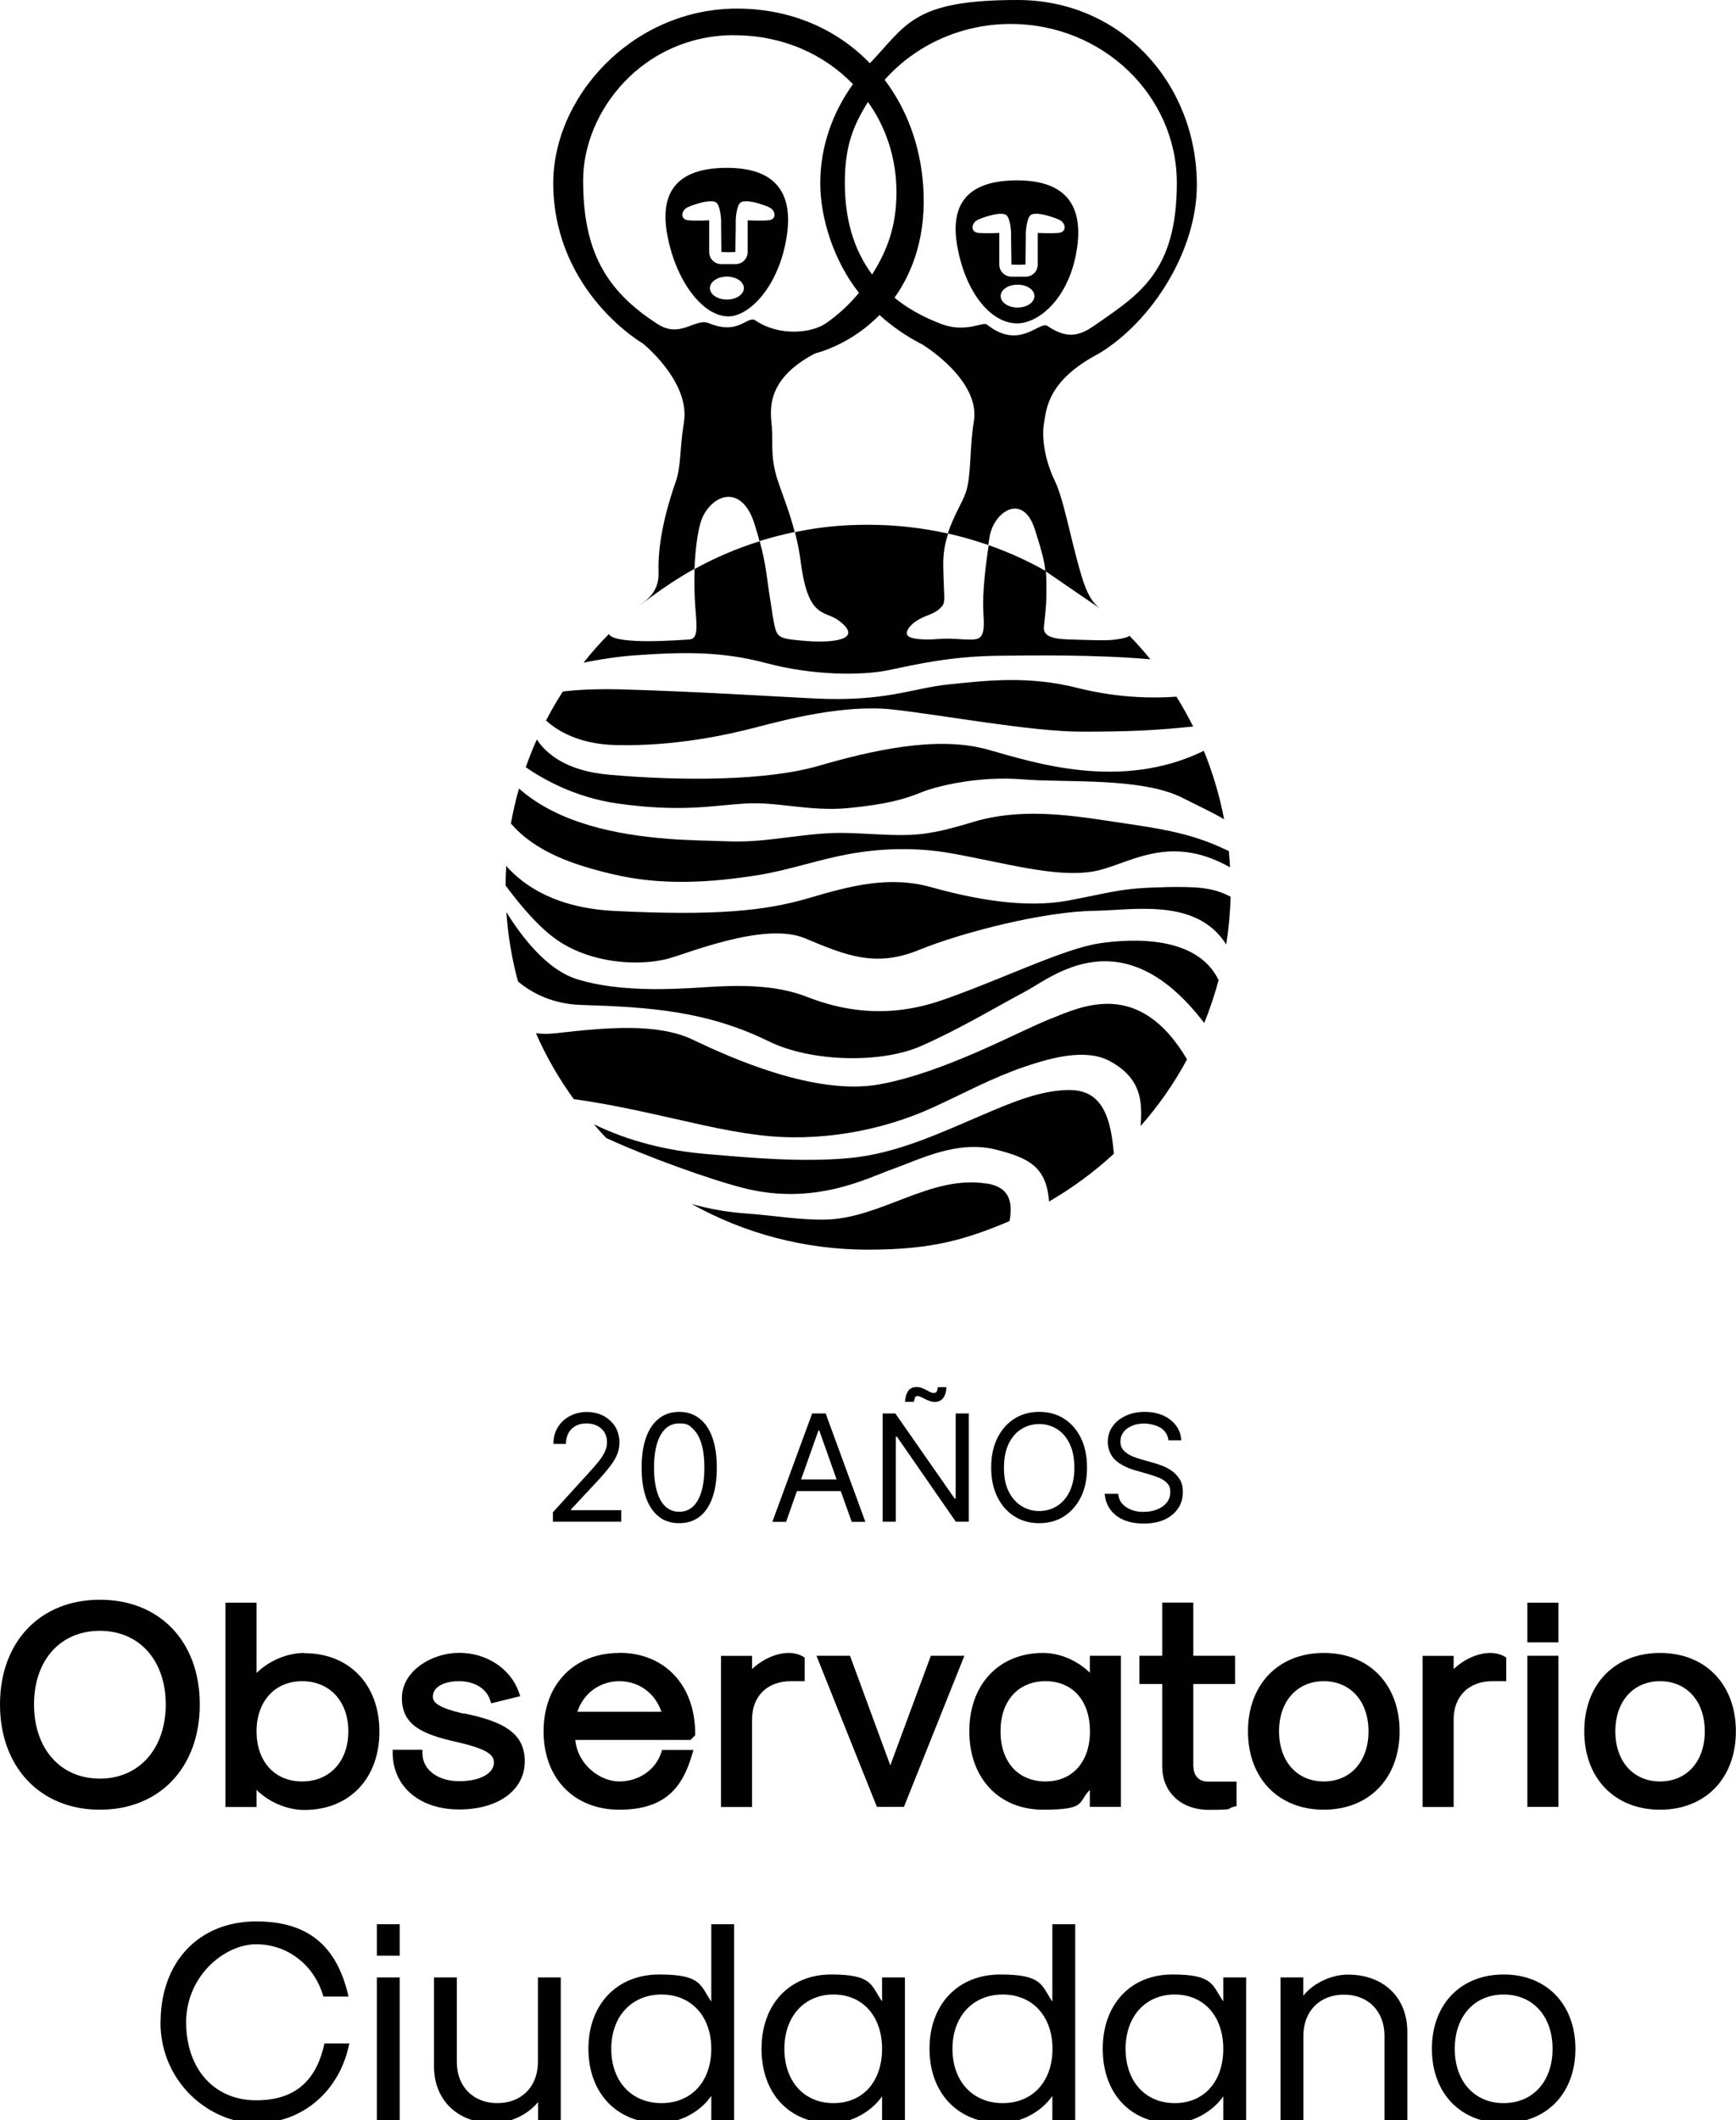 <svg xmlns="http://www.w3.org/2000/svg" id="Capa_1" viewBox="0 0 1412.9 1725.7"><g><path d="M505.8,1229.1h-41v-.7l19.8-21.2c5.1-5.4,9-10,11.9-13.8,2.9-3.8,4.9-7.2,6-10.3,1.2-3.1,1.7-6.2,1.7-9.4s-1.1-8.7-3.4-12.4c-2.3-3.7-5.4-6.6-9.4-8.8-4-2.2-8.6-3.3-13.7-3.3s-9.8,1.1-13.9,3.3c-4.1,2.2-7.4,5.2-9.8,9.1-2.4,3.9-3.6,8.4-3.6,13.6h10.2c0-3.4.7-6.3,2-8.8,1.4-2.5,3.3-4.4,5.8-5.8,2.5-1.4,5.5-2.1,8.8-2.1s6.1.6,8.6,1.8c2.5,1.2,4.5,3,6,5.2,1.5,2.3,2.2,5,2.2,8.1s-.5,5.2-1.6,7.7c-1.1,2.4-2.7,5.1-4.9,7.8-2.2,2.8-5,6-8.4,9.7l-29.1,32v7.7h55.6v-9.5Z" fill="#010101"></path><path d="M536.2,1234.4c4.6,3.6,10.1,5.3,16.6,5.3s12-1.8,16.6-5.3c4.6-3.6,8-8.7,10.4-15.4,2.4-6.7,3.6-14.9,3.6-24.5s-1.2-17.7-3.6-24.5c-2.4-6.8-5.9-11.9-10.5-15.5-4.6-3.6-10.1-5.4-16.5-5.4s-11.9,1.8-16.5,5.4c-4.6,3.6-8.1,8.7-10.5,15.5-2.4,6.8-3.6,14.9-3.6,24.5s1.2,17.7,3.6,24.5c2.4,6.7,5.9,11.9,10.5,15.4ZM537.6,1168c3.6-6.3,8.6-9.5,15.2-9.5s8.1,1.4,11.1,4.3c3,2.8,5.4,6.9,7,12.3,1.6,5.4,2.4,11.8,2.4,19.4s-.8,14-2.4,19.4c-1.6,5.4-3.9,9.5-7,12.3-3,2.8-6.7,4.2-11.1,4.2s-8-1.4-11.1-4.2c-3.1-2.8-5.4-6.9-7-12.3-1.6-5.4-2.4-11.8-2.4-19.4,0-11.4,1.8-20.2,5.3-26.5Z" fill="#010101"></path><path d="M648.6,1213.6h35.7l8.9,25h11.1l-32.3-88.2h-11l-32.4,88.2h11.2l8.8-25ZM666.1,1164.3h.7l14.1,39.8h-28.9l14.1-39.8Z" fill="#010101"></path><polygon points="729.1 1169.3 730 1169.3 777.9 1238.5 788.5 1238.5 788.5 1150.4 777.8 1150.4 777.8 1219.7 777 1219.7 728.7 1150.4 718.4 1150.4 718.4 1238.5 729.1 1238.5 729.1 1169.3" fill="#010101"></polygon><path d="M744.5,1137.7c.5-1,1.2-1.5,2.2-1.5s1.6.2,2.6.7c1,.5,2.2,1,3.5,1.7,1.3.7,2.6,1.2,4,1.7,1.4.5,2.8.7,4.2.7,2.8,0,5.1-1.1,6.7-3.3,1.6-2.2,2.5-5.1,2.6-8.7h-7c-.2,1.7-.5,2.9-1,3.6-.5.8-1.2,1.1-2.2,1.1s-2-.2-3-.7c-1-.5-2.1-1.1-3.3-1.7-1.1-.7-2.4-1.3-3.7-1.7-1.3-.5-2.7-.7-4.2-.7-3.1,0-5.4,1.1-6.9,3.4-1.5,2.3-2.3,5.2-2.4,8.6h7.3c0-1.1.4-2.1.8-3.1Z" fill="#010101"></path><path d="M825.7,1234.2c5.9,3.7,12.6,5.5,20.1,5.5s14.2-1.8,20.1-5.5c5.8-3.7,10.4-8.9,13.8-15.7,3.4-6.8,5-14.8,5-24.1s-1.7-17.4-5-24.1c-3.4-6.8-7.9-12-13.8-15.7-5.8-3.7-12.5-5.5-20.1-5.5s-14.2,1.8-20.1,5.5c-5.9,3.7-10.5,8.9-13.9,15.7-3.4,6.8-5.1,14.8-5.1,24.1s1.7,17.3,5.1,24.1c3.4,6.8,8,12,13.9,15.7ZM820.9,1175.1c2.6-5.3,6-9.3,10.4-12,4.3-2.7,9.2-4.1,14.5-4.1s10.1,1.4,14.5,4.1c4.3,2.7,7.8,6.7,10.3,12,2.5,5.3,3.8,11.7,3.8,19.4s-1.3,14-3.8,19.3c-2.5,5.2-6,9.2-10.3,11.9-4.3,2.7-9.1,4.1-14.5,4.1s-10.2-1.4-14.5-4.1c-4.3-2.7-7.8-6.7-10.4-11.9-2.6-5.2-3.8-11.7-3.8-19.3s1.3-14.1,3.8-19.4Z" fill="#010101"></path><path d="M941.8,1228.5c-3.3,1.3-6.9,2-11,2s-6.8-.5-9.8-1.6c-3-1.1-5.5-2.7-7.5-4.9-2-2.2-3.1-4.9-3.4-8.2h-11c.4,4.8,1.8,9,4.5,12.7,2.6,3.6,6.2,6.5,10.9,8.5,4.6,2,10.1,3,16.4,3s12.5-1.1,17.3-3.4c4.7-2.3,8.3-5.3,10.8-9.2,2.5-3.8,3.7-8.1,3.7-12.9s-.8-7.6-2.5-10.4c-1.7-2.8-3.9-5.1-6.5-7-2.6-1.8-5.3-3.3-8.2-4.3-2.8-1.1-5.4-1.9-7.7-2.5l-8.9-2.5c-2.2-.6-4.6-1.5-7.2-2.5-2.7-1.1-5-2.6-6.9-4.5-1.9-1.9-2.9-4.4-2.9-7.5s.8-5.4,2.4-7.6c1.6-2.2,3.9-3.9,6.8-5.2,2.9-1.3,6.3-1.9,10.2-1.9s9.9,1.2,13.5,3.6c3.6,2.4,5.7,5.8,6.2,10.1h10.4c-.2-4.4-1.5-8.4-4.1-11.9-2.6-3.5-6.1-6.3-10.5-8.3-4.4-2-9.5-3-15.2-3s-10.7,1-15.2,3.1c-4.6,2.1-8.2,4.9-10.8,8.6-2.7,3.7-4,8-4,12.9s2,10.8,6,14.5c4,3.7,9.5,6.5,16.4,8.5l10.8,3.1c3.1.9,6,1.9,8.7,3,2.7,1.1,4.8,2.6,6.5,4.4,1.7,1.8,2.5,4.2,2.5,7.1s-.9,6.1-2.8,8.5-4.5,4.3-7.7,5.6Z" fill="#010101"></path></g><g><path d="M827.8,263.2c16.7,0,40.4-18.4,47.8-55.6,6.2-31.4-.3-60.8-47.8-60.8s-54.7,26.7-47.8,58.2c7.8,36.2,27.9,58.2,47.8,58.2ZM828.2,250.3c-7.6,0-13.8-4.1-13.8-9.3s6.2-9.3,13.8-9.3,13.7,4.1,13.7,9.3-6.2,9.3-13.7,9.3ZM796.4,178.6c8.1-3.4,19-6.1,22.5-3.6,3.6,2.6,4,14.6,4,14.6h0v5l.3,20.7,5.7.2,5.7-.2.3-20.7v-5s.5-12,4-14.6c3.6-2.5,14,0,22.6,3.6,6.4,2.6,7,10.4,0,11-7,.5-16.9,0-16.9,0v25.7c0,5.5-4.4,9.9-9.9,9.9h-11.4c-5.5,0-10-4.4-10-9.9v-25.7s-9.8.5-16.8,0c-7-.6-6.3-8.4,0-11Z" fill="#010101"></path><path d="M522.9,279.3s39.2,31.2,33.7,64.7c-3.6,21.8-2.1,35.2-6.7,48.2-4.5,13-14.9,44.5-13.9,73.6.7,16.9-11.5,23.6-15.4,27.1-5.5,4.6,18.7-15.8,44.6-29.9.8-17.5,3-36,7.7-44.3,10.3-18.2,31.5-22.3,41,7.2,1.7,5.4,3.2,10.2,4.2,14.5,9.4-2.9,19-5.4,28.7-7.4-4.7-18.2-10.5-31.5-14.4-43.8-5.4-17.9-3.2-27.1-4.2-41.6-.8-11.2-7-37.9,35.1-59.9,17.2-4.7,36.4-14.9,52.5-31.3,10.7,9.7,22.9,18,36.1,24.6h-.3s46.5,28.4,41,61.9c-3.6,21.8-2,45-6.6,58-2.9,8.5-10,19-14.6,33.3,11.2,2.5,22.2,5.7,32.9,9.4.5-3.2,1-5.7,1.2-7.4,4.1-20.5,27.1-35.1,36.7-5.5,5.6,17.6,7.8,25.8,8.6,34.1l44.2,30.3c-5.2-4-10.2-10.9-14.7-26.2-9.6-32.1-14.1-61.7-22.1-78.2-8-16.6-10.5-35.1-8.5-46.2,1.9-11,2.5-34.7,44.6-56.7,43.6-26.3,79.8-84,79.8-137.2,0-82-60.9-150.6-146-150.6s-90.1,20-120.1,51.5c-26.6-27.6-64.2-44.5-108.2-44.5-85.2,0-151.6,72.7-149.5,145.9,2.4,85.7,72.5,126.4,72.5,126.4ZM709.9,223.5c-14.9-19.8-22.3-44.8-22.3-74.7s6.8-46.5,18.8-65.8c14.8,20.6,23.2,46,23.2,73.5s-7.4,47.2-19.8,66.9ZM822.7,19.5c74.5,0,135.1,58.1,135.1,129.4s-30.1,90.3-63.8,113.8c-11.8,8.2-22.4,15.7-41.5,2.6-6.6-4.4-22.6,20.1-49.2-1.1-3.4-2.7-17,7-36.9-.4-14.8-5.6-27.7-12.7-38.4-21.5,15.7-22,26-51.8,23.4-90.6-2.2-32.9-13.3-62.9-31.4-86.7,24.7-27.9,61.7-45.5,102.7-45.5ZM597.8,28.7c38.6,0,72.6,15.1,96.4,39.8-16.7,23.3-26.6,51-26.6,80.6s11.8,64.5,31.5,89.2c-7.8,9.5-16.8,17.8-26.7,24.7-11.8,8.3-38.4,10.9-57.6-2.2-6.5-4.4-13.3,12.4-37.7,2.3-11.4-4.7-23,12.7-41.8.7-43.1-27.6-60.7-60.6-60.7-117s48.7-118.2,123.2-118.2Z" fill="#010101"></path><path d="M592.8,257.5c16.7,0,39.3-22.9,46.6-60,6.3-31.6-.3-60.9-47.7-60.9s-54.7,26.8-47.9,58.2c7.8,36.2,29,62.7,49,62.7ZM591.6,243.8c-7.6,0-13.8-4.1-13.8-9.3s6.2-9.4,13.8-9.4,13.8,4.2,13.8,9.4-6.2,9.3-13.8,9.3ZM560.3,168.4c8.2-3.5,19.1-6.1,22.6-3.6,3.5,2.5,4,14.5,4,14.5h0v5.1l.2,20.7,5.7.2,5.7-.2.3-20.7v-5.1h0s.4-12,4-14.5c3.5-2.5,14,0,22.6,3.6,6.3,2.6,7,10.4,0,10.9-7,.6-16.9,0-16.9,0v25.8c0,5.5-4.4,9.9-10,9.9h-11.3c-5.6,0-10-4.4-10-9.9v-25.8s-9.8.6-16.9,0c-7-.5-6.3-8.3,0-10.9Z" fill="#010101"></path><path d="M800.3,498.5c1.5,18-1,21.6-8.5,22-7.5.4-17.1-1.4-28.7-.4-11.5,1-22.6,0-24.5-3-2-3.1,1.9-8.6,8.5-12.5,6.6-4.1,13-4.5,18.1-9.6,5-5,3-5,2.5-34.2-.2-10.1,1.4-18.9,4-26.5-20.9-4.7-42.8-7.2-65.2-7.2s-40.3,2-59.5,6c1.9,7.5,3.7,16,4.9,25.6,6.1,45.3,19.3,37.8,30.8,46.4,21.1,15.8-5.3,18.7-30.1,16.3-14-1.4-19.5-1.5-21.6-9.8-1.7-6.4-2.5-13.3-4.3-24.7-2.8-17.4-3.1-27.2-8.4-46.4-18.5,5.8-36.3,13.4-53,22.6-.4,11.6,0,22.7.5,29.9,1.5,18,2.5,27.1-5,27.5-7.5.4-59,4.5-64.9-4,0-.2-.2-.4-.2-.6-7.3,7.4-14.3,15.2-20.7,23.4,12.4-2.5,26.6-4.8,41.4-5.9,41.7-3,71.8-3.2,108,6.5,36.2,9.6,75.9,10.3,98.9,5.5,23-4.8,50.6-11.3,90.5-11.7,28.3-.3,77.7-1,122.5,2.9-5.4-6.6-11-12.9-17-19.1-2.9,2-8.8,2.6-12,3.1-6.5,1-22.7.3-38.1-.2-14.1-.4-20.1-3.4-19.6-9.9.6-6.6,2-16.6,2-25.6,0-8.8.2-14.5-.4-20.1-14.8-8.4-30.3-15.4-46.5-21.1-2.2,14-5.5,39.9-4.3,54.7Z" fill="#010101"></path><path d="M615.7,591.9c22.9-6,71.1-18.7,110.3-14.5,39.3,4.2,112.8,18.1,154.4,18.1s61.1-1.2,90.7-4.2c-4.2-8.3-8.7-16.4-13.6-24.3-26,1.9-53.3-.3-80.1-7-40.4-10.3-74.8-6.1-105-3-30.1,3-51.2,14.5-110.9,11.4-34.3-1.7-91.7-5.4-151.9-7.2-24-.8-40.4.3-51.5,1.6-4.9,7.6-9.5,15.5-13.7,23.6,9,8.2,26.7,19.3,56.7,20,48.2,1.2,91.7-8.5,114.6-14.5Z" fill="#010101"></path><path d="M606.1,654c26.4-1.8,52.7,6.7,84.2,3.7,31.6-3.1,46-7.3,59.2-12.7,13.2-5.4,47.7-13.6,82.6-10.7,35,2.9,96.5-1.9,130.2,15,16.3,8.2,25,12.2,34,17.5-3.7-19.3-9.3-37.9-16.5-55.7-67.4,32.8-137.4,9.8-175.4-.9-42.2-12-96.5,1.1-138.1,13.1-41.6,12.1-110.3,12.6-170.9,7.2-34.7-3.1-50.9-17.2-58.5-28.6-3.3,7.3-6.3,14.9-9,22.5,13.3,9.3,39.9,24.7,75,29.6,51.2,7.2,76.5,1.7,103.1,0Z" fill="#010101"></path><path d="M498.3,711.4c40,9.6,79.8,7.1,120.1.6,24.4-4.1,47.7-12.3,72-16.8,27.2-5,55.4-5.6,82.7-.9,44.6,7.9,85,20,115.8,15.1,28-4.3,60.8-32.6,112.2-3.5-.2-4.4-.5-8.8-1-13.2-6.4-3.1-12.8-5.9-19.4-8.3-24.5-8.9-50-11.9-75.6-15.8-37.4-5.8-75.7-10.8-112.8.3-17.2,5.2-34,10-52,10.6-19.2.7-38.3-1.7-57.4-1.6-29.8.2-58.9,8-88.9,6.9-16.8-.6-33.8-.8-50.6-2.1-41.6-3.3-89-12.6-121-40.9-2.7,9.3-4.8,18.7-6.6,28.4,20.2,23.6,52.1,34,82.4,41.2Z" fill="#010101"></path><path d="M947.9,722.1c-36.2.6-42.7,4.2-78.3,10.8-35.6,6.7-77.2-1.2-111.6-10.8-34.3-9.6-65.7-1.2-100.6,9.1-35,10.2-75.6,14.3-157.3,10.2-46.1-2.3-72.7-19.3-88.1-36.6-.3,5.2-.5,10.6-.5,15.9,10.4,14.1,27,34.6,43.3,45.3,26.5,17.6,63.3,20.6,88,14.5,15.1-3.7,79-30.7,112.2-16.9,33.2,13.9,57.3,24.1,92.8,9.6,35.6-14.5,101.9-31.4,143-31.9,31.8-.5,83.2-10.8,107.2,27.4,2-12.7,3.2-25.7,3.6-38.8-14.6-7.9-28.4-8.3-53.5-7.9Z" fill="#010101"></path><path d="M894.3,767.9c-28.9,4.2-82.6,30.8-128.4,46.4-45.8,15.7-83.2,7.2-109.2-3-25.9-10.2-56.6-9.6-83.2-7.8-26.5,1.7-69.9,4.2-104.3-6.7-24.6-7.8-45.1-35.1-57.1-54.5,1.4,19.4,4.5,38.3,9.5,56.5,11.7,9.8,28.4,18.3,51.2,19.1,56.2,1.7,102.6,5,152.6,29.5,34.9,17.2,91.7,18.1,123.6,4.2,31.9-13.9,62.7-32.6,85.6-44.7,21.3-11.2,79-61.4,145.5,25.7,4.6-11.3,8.5-23,11.7-34.9-17.7-36.7-70.8-33.8-97.4-29.9Z" fill="#010101"></path><path d="M854.4,829.4c-27.1,10.9-85.6,43.4-138.4,53.1s-122.7-22.3-151.7-36.1c-28.9-13.9-69.3-10.3-111.5-5.5-6.2.7-11.7.7-16.6,0,8.3,19.1,18.7,37,30.8,53.7,35.8,4.8,70.6,13.6,105.9,21.3,14.9,3.2,29.7,6.1,44.8,7.9,47.5,6,99.5-2.9,142.8-23,24.1-11.1,47.6-23.8,72.8-32.4,20.4-6.9,50.2-15.9,70.5-4.5,24.5,13.7,26.2,31.4,24.5,52.6,14.6-16.6,27.3-34.7,37.8-54.3-39.4-66.7-86.6-42.7-111.8-32.7Z" fill="#010101"></path><path d="M871,887.1c-24.1,0-48.3,10.5-70.1,19.8-35.3,15-70.5,31.9-109.3,35.6-38.4,3.6-78.8,0-117.1-3.3-31.5-2.7-62.7-10.3-91.2-24.2,3.3,3.9,6.6,7.5,10.1,11.2,32.6,15.1,84,33.7,112,40.8,57.6,14.5,99.8-7.9,121.6-15.7,21.9-7.8,52-23.5,83.4-15.7,26.8,6.8,41.3,13.9,43.4,42.3,19-11,36.6-24,52.7-38.8,0-.3,0-.5,0-.8-2.2-23.3-6.8-51-35.4-51.1Z" fill="#010101"></path><path d="M802.9,963.3c-45.6-7.3-85.9,28.5-131.2,29.3-21.5.4-43.3-3.5-64.8-5-12.8-.9-25.9-3-38.4-6.2-1.8-.5-3.8-1-5.6-1.5,42.5,23.7,91.5,37.2,143.6,37.2s79.8-8.3,115.2-23.3c2.4-14.3,1-27.5-18.7-30.6Z" fill="#010101"></path></g><g><g><path d="M81.3,1302c-48.6,0-81.3,34.2-81.3,85.2s32.7,85.7,81.3,85.7,81.3-34.4,81.3-85.7-32.7-85.2-81.3-85.2ZM81.3,1447.6c-32.1,0-53.6-24.3-53.6-60.4s21.5-59.9,53.6-59.9,53.6,24.1,53.6,59.9-21.5,60.4-53.6,60.4Z" fill="#010101"></path><path d="M247.8,1345.3c-14.1,0-28.8,6.3-39,16.3v-57.2h-25.3v166.3h25.3v-13.9c10.2,10,24.8,16.3,39,16.3,36.5,0,61-25.6,61-63.8s-24.5-63.8-61-63.8ZM245.9,1368.3c22.5,0,37.6,16.4,37.6,40.8s-15.1,40.8-37.6,40.8-37.1-16.4-37.1-40.8,14.9-40.8,37.1-40.8Z" fill="#010101"></path><path d="M377.1,1394.7c-20.7-5-24.8-9-24.8-13.9,0-7.5,8.6-12.5,21.3-12.5s22.2,6.1,25.2,15.1l1,2.9,23.6-5.8-1.2-3.5c-6.8-19-26.2-31.8-48.5-31.8s-46.6,14.8-46.6,36.8,16.4,29.5,44.7,35.8c25.2,5.8,30.2,10.5,30.2,16.7,0,9-11.6,15.2-28.3,15.2s-29.5-8.8-29.9-22.3v-3.3h-24.2v3.4c.6,27,22.3,45.2,54.1,45.2s53.4-15.7,53.4-39.2-18.3-32.6-49.8-39.1Z" fill="#010101"></path><path d="M504.1,1345.3c-36.9,0-61.7,25.6-61.7,63.8s24.8,63.8,61.7,63.8,51.2-17.8,59-44.3l1.3-4.3h-25.5l-.8,2.3c-4.6,13.9-18.3,23.3-34,23.3s-33.8-13.4-35.9-33.8h93.8l3.8-3.8v-1.4c0-39.3-24.8-65.7-61.7-65.7ZM504.1,1368.3c15.9,0,29.2,9.8,34.2,24.9h-68.4c5-15.1,18.3-24.9,34.2-24.9Z" fill="#010101"></path><path d="M642,1345.3c-10.1,0-21.2,5-29.9,13.1v-10.7h-25.3v123h25.3v-71.3c0-18.9,12.4-31.1,31.5-31.1h11.3v-19.2l-1.6-1c-2.9-1.7-7.2-2.8-11.3-2.8Z" fill="#010101"></path><polygon points="724.6 1436.8 691.8 1347.6 664.5 1347.6 713.7 1470.6 735.7 1470.6 784.9 1347.6 757.6 1347.6 724.6 1436.8" fill="#010101"></polygon><path d="M887,1361.4c-10.1-9.9-24.4-16.1-38-16.1-36,0-60.1,25.6-60.1,63.8s24.2,63.8,60.1,63.8,28-6.2,38-16.1v13.8h25.3v-123h-25.3v13.8ZM850.9,1449.9c-22.3,0-36.6-16-36.6-40.8s14.4-40.8,36.6-40.8,36.2,16,36.2,40.8-14.2,40.8-36.2,40.8Z" fill="#010101"></path><path d="M971.2,1437.5v-66.9h34v-23h-34v-43.3h-25.3v43.3h-18.6v23h18.6v66.9c0,21.2,15.3,35.5,38,35.5s13.8-1,19.9-2.4l2.6-.6v-20h-23.6c-7,0-11.5-4.9-11.5-12.5Z" fill="#010101"></path><path d="M1077.4,1345.3c-36.9,0-61.7,25.6-61.7,63.8s24.8,63.8,61.7,63.8,61.7-25.6,61.7-63.8-24.8-63.8-61.7-63.8ZM1077.4,1449.9c-21.8,0-36.4-16.4-36.4-40.8s14.6-40.8,36.4-40.8,36.4,16.4,36.4,40.8-14.6,40.8-36.4,40.8Z" fill="#010101"></path><path d="M1213,1345.3c-10.1,0-21.2,5-29.9,13.1v-10.7h-25.3v123h25.3v-71.3c0-18.9,12.4-31.1,31.5-31.1h11.3v-19.2l-1.6-1c-2.9-1.7-7.2-2.8-11.3-2.8Z" fill="#010101"></path><rect x="1243.1" y="1304.4" width="25.3" height="32.3" fill="#010101"></rect><rect x="1243.1" y="1347.6" width="25.3" height="123" fill="#010101"></rect><path d="M1351.1,1345.3c-36.9,0-61.7,25.6-61.7,63.8s24.8,63.8,61.7,63.8,61.7-25.6,61.7-63.8-24.8-63.8-61.7-63.8ZM1351.1,1449.9c-21.8,0-36.4-16.4-36.4-40.8s14.6-40.8,36.4-40.8,36.4,16.4,36.4,40.8-14.6,40.8-36.4,40.8Z" fill="#010101"></path></g><path d="M130.7,1645.9c0-49.1,31.2-82.1,77.9-82.1s66.7,24.7,75.1,61.2h-20.5c-7.2-25.6-29.1-42.6-54.7-42.6s-57,25.6-57,63.5,22.8,63.5,57,63.5,49.5-18.6,55.6-46.3h20.2c-7.7,38.8-38.1,64.9-75.8,64.9s-77.9-33-77.9-82.1Z" fill="#010101"></path><path d="M306.7,1566.1h18.6v25.6h-18.6v-25.6ZM306.7,1609.4h18.6v116.3h-18.6v-116.3Z" fill="#010101"></path><path d="M456.5,1725.7h-18.6v-14.9c-8.1,10.2-22.8,17.2-36.3,17.2-29.1,0-48.4-18.6-48.4-46.5v-72.1h18.6v68.8c0,20,13.3,33.5,33,33.5s33-13.5,33-33.5v-68.8h18.6v116.3Z" fill="#010101"></path><path d="M478.9,1667.5c0-36.3,23.3-60.5,57.7-60.5s33.3,8.8,42.3,22.1v-63h18.6v159.5h-18.6v-19.8c-9.1,13.3-26,22.1-42.3,22.1-34.4,0-57.7-24.2-57.7-60.5ZM578.9,1667.5c0-26.5-16.3-44.2-40.5-44.2s-40.9,17.7-40.9,44.2,16.5,44.2,40.9,44.2,40.5-17.7,40.5-44.2Z" fill="#010101"></path><path d="M619.8,1667.5c0-36.3,22.8-60.5,56.7-60.5s32.3,8.8,41.4,21.9v-19.5h18.6v116.3h-18.6v-19.5c-9.1,13-25.8,21.9-41.4,21.9-34,0-56.7-24.2-56.7-60.5ZM717.9,1667.5c0-26.5-15.8-44.2-39.5-44.2s-40,17.7-40,44.2,16,44.2,40,44.2,39.5-17.7,39.5-44.2Z" fill="#010101"></path><path d="M756.5,1667.5c0-36.3,23.3-60.5,57.7-60.5s33.3,8.8,42.3,22.1v-63h18.6v159.5h-18.6v-19.8c-9.1,13.3-26,22.1-42.3,22.1-34.4,0-57.7-24.2-57.7-60.5ZM856.6,1667.5c0-26.5-16.3-44.2-40.5-44.2s-40.9,17.7-40.9,44.2,16.5,44.2,40.9,44.2,40.5-17.7,40.5-44.2Z" fill="#010101"></path><path d="M897.5,1667.5c0-36.3,22.8-60.5,56.7-60.5s32.3,8.8,41.4,21.9v-19.5h18.6v116.3h-18.6v-19.5c-9.1,13-25.8,21.9-41.4,21.9-34,0-56.7-24.2-56.7-60.5ZM995.6,1667.5c0-26.5-15.8-44.2-39.5-44.2s-40,17.7-40,44.2,16,44.2,40,44.2,39.5-17.7,39.5-44.2Z" fill="#010101"></path><path d="M1042.1,1609.4h18.6v14.9c8.1-10.2,22.8-17.2,36.3-17.2,29.1,0,48.4,18.6,48.4,46.5v72.1h-18.6v-68.8c0-20-13.3-33.5-33-33.5s-33,13.5-33,33.5v68.8h-18.6v-116.3Z" fill="#010101"></path><path d="M1165.4,1667.5c0-36.3,23.5-60.5,58.4-60.5s58.4,24.2,58.4,60.5-23.5,60.5-58.4,60.5-58.4-24.2-58.4-60.5ZM1263.6,1667.5c0-26.5-16-44.2-39.8-44.2s-39.8,17.7-39.8,44.2,16,44.2,39.8,44.2,39.8-17.7,39.8-44.2Z" fill="#010101"></path></g></svg>